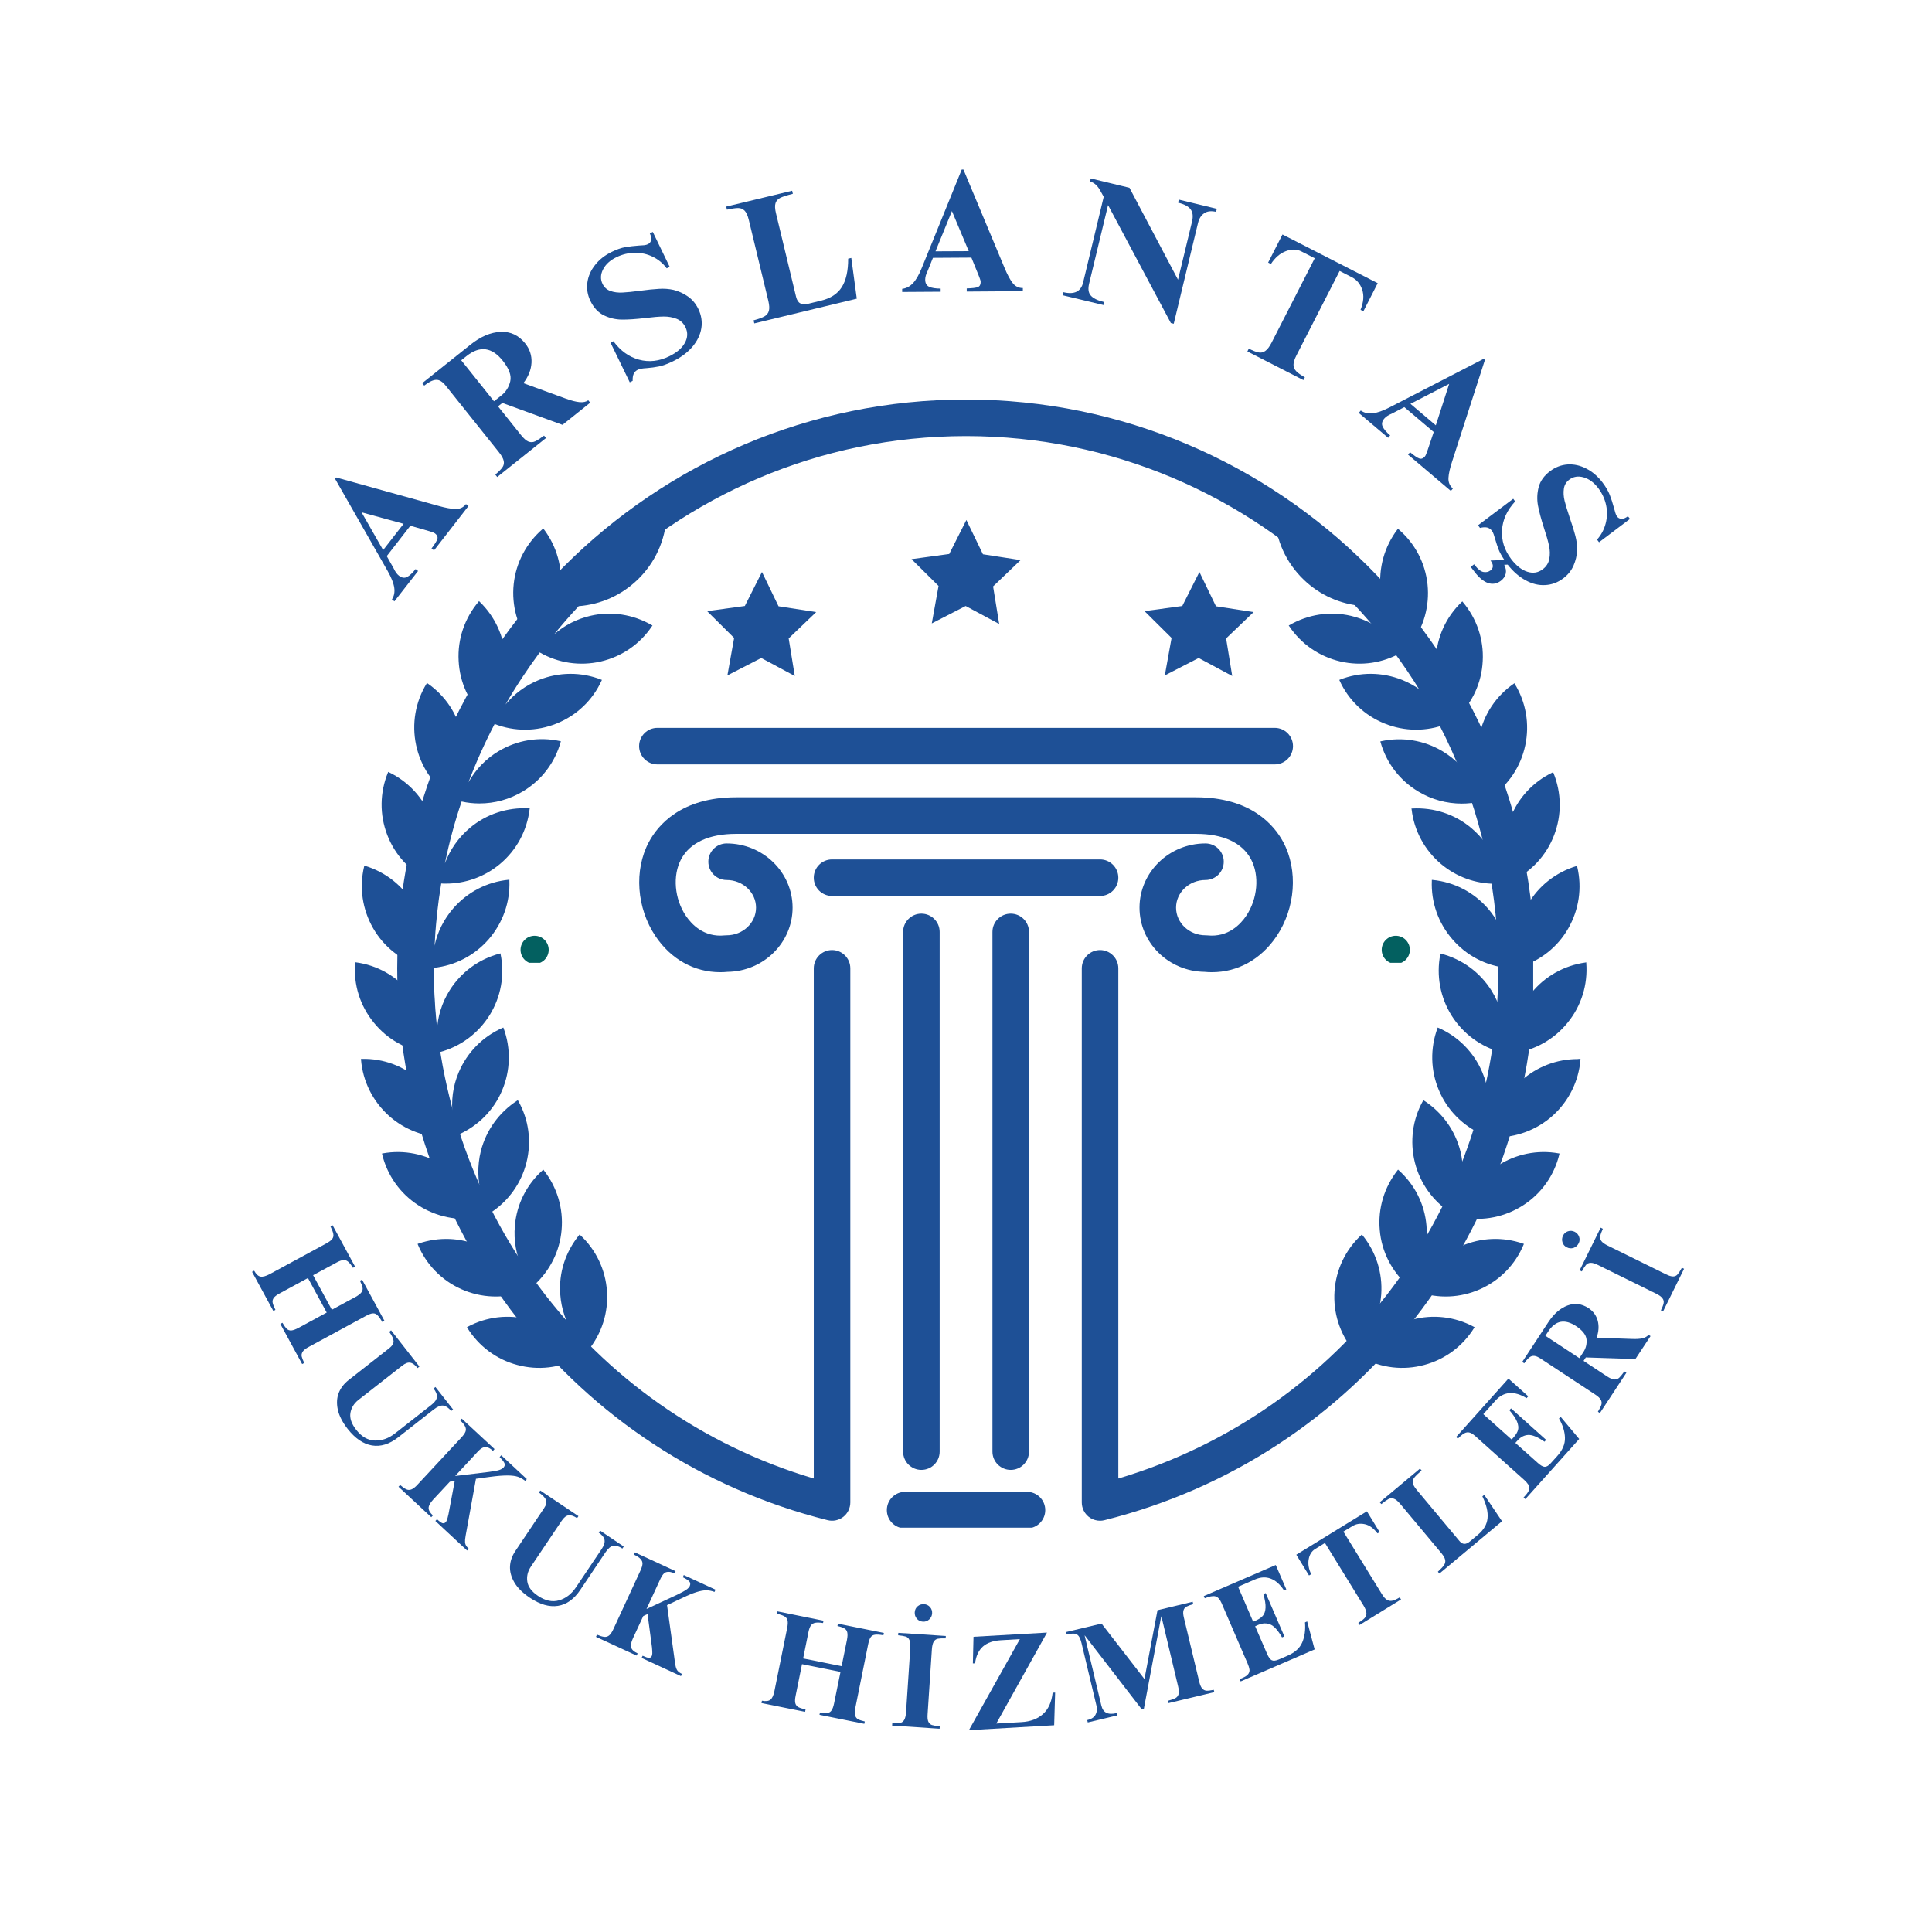 <?xml version="1.0" encoding="UTF-8"?>
<svg xmlns="http://www.w3.org/2000/svg" xmlns:xlink="http://www.w3.org/1999/xlink" width="500" zoomAndPan="magnify" viewBox="0 0 375 375" height="500" preserveAspectRatio="xMidYMid meet" version="1.0">
  <defs>
    <g></g>
    <clipPath id="1a30e83292">
      <path d="M 77.094 77.516 L 297.594 77.516 L 297.594 296.516 L 77.094 296.516 Z M 77.094 77.516 " clip-rule="nonzero"></path>
    </clipPath>
    <clipPath id="64feb5529a">
      <path d="M 268.176 181.633 L 274.176 181.633 L 274.176 186.883 L 268.176 186.883 Z M 268.176 181.633 " clip-rule="nonzero"></path>
    </clipPath>
    <clipPath id="c6451a510b">
      <path d="M 101.02 181.633 L 107.02 181.633 L 107.02 186.883 L 101.02 186.883 Z M 101.02 181.633 " clip-rule="nonzero"></path>
    </clipPath>
    <clipPath id="0cde677282">
      <path d="M 68.465 99.863 L 308 99.863 L 308 274.613 L 68.465 274.613 Z M 68.465 99.863 " clip-rule="nonzero"></path>
    </clipPath>
  </defs>
  <g fill="#1e5096" fill-opacity="1">
    <g transform="translate(76.275, 117.094)">
      <g>
        <path d="M -1.031 -6.266 L -11.234 -24.156 L -11.031 -24.422 L 8.875 -18.891 C 10.219 -18.516 11.312 -18.316 12.156 -18.297 C 13 -18.285 13.672 -18.602 14.172 -19.25 L 14.656 -18.875 L 7.969 -10.266 L 7.484 -10.641 C 8.141 -11.504 8.52 -12.125 8.625 -12.5 C 8.727 -12.883 8.578 -13.234 8.172 -13.547 C 8.035 -13.648 7.863 -13.734 7.656 -13.797 C 7.445 -13.859 7.273 -13.914 7.141 -13.969 L 3.375 -15.047 L -1.203 -9.156 L 0.141 -6.766 C 0.441 -6.117 0.781 -5.648 1.156 -5.359 C 1.707 -4.93 2.238 -4.848 2.75 -5.109 C 3.258 -5.379 3.805 -5.891 4.391 -6.641 L 4.875 -6.266 L 0.281 -0.375 L -0.203 -0.75 C 0.223 -1.395 0.375 -2.148 0.25 -3.016 C 0.125 -3.891 -0.301 -4.973 -1.031 -6.266 Z M 2.062 -15.422 L -6.094 -17.656 L -1.906 -10.328 Z M 2.062 -15.422 "></path>
      </g>
    </g>
  </g>
  <g fill="#1e5096" fill-opacity="1">
    <g transform="translate(96.008, 92.994)">
      <g>
        <path d="M 5.938 -26.328 C 6.82 -25.223 7.227 -23.977 7.156 -22.594 C 7.082 -21.219 6.555 -19.895 5.578 -18.625 L 13.844 -15.609 C 14.914 -15.223 15.797 -15 16.484 -14.938 C 17.18 -14.875 17.742 -14.992 18.172 -15.297 L 18.547 -14.828 L 13.172 -10.531 L 1.5 -14.781 L 0.656 -14.125 L 5.078 -8.594 C 5.629 -7.895 6.125 -7.457 6.562 -7.281 C 7.008 -7.113 7.441 -7.129 7.859 -7.328 C 8.285 -7.523 8.863 -7.895 9.594 -8.438 L 9.969 -7.969 L 0.5 -0.406 L 0.125 -0.875 C 0.781 -1.426 1.238 -1.891 1.5 -2.266 C 1.77 -2.641 1.859 -3.055 1.766 -3.516 C 1.672 -3.984 1.363 -4.547 0.844 -5.203 L -9.5 -18.141 C -10.133 -18.93 -10.758 -19.305 -11.375 -19.266 C -12 -19.234 -12.766 -18.859 -13.672 -18.141 L -14.047 -18.625 L -4.688 -26.094 C -2.719 -27.664 -0.773 -28.492 1.141 -28.578 C 3.066 -28.672 4.664 -27.922 5.938 -26.328 Z M 1.328 -16.25 C 2.203 -16.957 2.77 -17.867 3.031 -18.984 C 3.289 -20.109 2.805 -21.438 1.578 -22.969 C -0.535 -25.625 -2.875 -25.93 -5.438 -23.891 L -6.484 -23.062 L -0.125 -15.109 Z M 1.328 -16.25 "></path>
      </g>
    </g>
  </g>
  <g fill="#1e5096" fill-opacity="1">
    <g transform="translate(120.987, 74.284)">
      <g>
        <path d="M -2.219 -25.406 C -1.27 -25.875 -0.406 -26.176 0.375 -26.312 C 1.164 -26.445 2.066 -26.551 3.078 -26.625 C 3.41 -26.633 3.734 -26.656 4.047 -26.688 C 4.359 -26.727 4.602 -26.797 4.781 -26.891 C 5.102 -27.047 5.305 -27.301 5.391 -27.656 C 5.473 -28.02 5.391 -28.461 5.141 -28.984 L 5.719 -29.266 L 9 -22.484 L 8.422 -22.203 C 7.691 -23.18 6.785 -23.93 5.703 -24.453 C 4.617 -24.984 3.461 -25.238 2.234 -25.219 C 1.016 -25.207 -0.164 -24.926 -1.312 -24.375 C -2.562 -23.77 -3.438 -22.973 -3.938 -21.984 C -4.438 -21.004 -4.469 -20.066 -4.031 -19.172 C -3.707 -18.504 -3.195 -18.047 -2.5 -17.797 C -1.801 -17.555 -1.023 -17.457 -0.172 -17.5 C 0.672 -17.539 1.812 -17.656 3.25 -17.844 C 4.695 -18.039 5.922 -18.164 6.922 -18.219 C 7.922 -18.281 8.859 -18.211 9.734 -18.016 C 10.734 -17.766 11.66 -17.344 12.516 -16.75 C 13.367 -16.164 14.047 -15.363 14.547 -14.344 C 15.148 -13.102 15.348 -11.844 15.141 -10.562 C 14.93 -9.281 14.348 -8.078 13.391 -6.953 C 12.43 -5.836 11.16 -4.895 9.578 -4.125 C 8.578 -3.645 7.691 -3.32 6.922 -3.156 C 6.16 -3 5.359 -2.891 4.516 -2.828 C 3.703 -2.785 3.133 -2.68 2.812 -2.516 C 2.445 -2.336 2.18 -2.078 2.016 -1.734 C 1.859 -1.391 1.789 -0.93 1.812 -0.359 L 1.25 -0.078 L -2.484 -7.766 L -1.922 -8.047 C -0.555 -6.191 1.098 -5 3.047 -4.469 C 4.992 -3.945 6.945 -4.164 8.906 -5.125 C 10.363 -5.832 11.375 -6.695 11.938 -7.719 C 12.508 -8.738 12.551 -9.754 12.062 -10.766 C 11.676 -11.555 11.098 -12.102 10.328 -12.406 C 9.566 -12.707 8.727 -12.852 7.812 -12.844 C 6.906 -12.832 5.711 -12.734 4.234 -12.547 C 2.41 -12.336 0.898 -12.238 -0.297 -12.25 C -1.492 -12.258 -2.645 -12.531 -3.75 -13.062 C -4.852 -13.594 -5.727 -14.52 -6.375 -15.844 C -6.938 -17 -7.141 -18.188 -6.984 -19.406 C -6.828 -20.633 -6.332 -21.773 -5.5 -22.828 C -4.676 -23.891 -3.582 -24.75 -2.219 -25.406 Z M -2.219 -25.406 "></path>
      </g>
    </g>
  </g>
  <g fill="#1e5096" fill-opacity="1">
    <g transform="translate(145.879, 62.897)">
      <g>
        <path d="M 8.016 -25.281 C 6.898 -25 6.098 -24.742 5.609 -24.516 C 5.129 -24.285 4.812 -23.941 4.656 -23.484 C 4.5 -23.023 4.531 -22.348 4.75 -21.453 L 8.641 -5.281 C 8.797 -4.645 9.066 -4.223 9.453 -4.016 C 9.836 -3.805 10.379 -3.785 11.078 -3.953 L 13.5 -4.547 C 15.344 -4.984 16.68 -5.859 17.516 -7.172 C 18.348 -8.492 18.758 -10.332 18.75 -12.688 L 19.359 -12.828 L 20.422 -4.922 L 0.531 -0.125 L 0.391 -0.719 C 1.336 -0.969 2.039 -1.223 2.5 -1.484 C 2.957 -1.754 3.242 -2.113 3.359 -2.562 C 3.484 -3.008 3.453 -3.641 3.266 -4.453 L -0.531 -20.188 C -0.75 -21.082 -1.031 -21.695 -1.375 -22.031 C -1.727 -22.363 -2.145 -22.523 -2.625 -22.516 C -3.102 -22.516 -3.82 -22.41 -4.781 -22.203 L -4.922 -22.797 L 7.875 -25.875 Z M 8.016 -25.281 "></path>
      </g>
    </g>
  </g>
  <g fill="#1e5096" fill-opacity="1">
    <g transform="translate(174.642, 56.672)">
      <g>
        <path d="M 4.281 -4.688 L 12.031 -23.766 L 12.359 -23.766 L 20.328 -4.703 C 20.859 -3.422 21.379 -2.441 21.891 -1.766 C 22.41 -1.086 23.078 -0.754 23.891 -0.766 L 23.891 -0.156 L 13 -0.078 L 13 -0.688 C 14.082 -0.719 14.805 -0.805 15.172 -0.953 C 15.535 -1.109 15.711 -1.441 15.703 -1.953 C 15.703 -2.117 15.66 -2.301 15.578 -2.5 C 15.492 -2.707 15.43 -2.879 15.391 -3.016 L 13.906 -6.672 L 6.438 -6.625 L 5.406 -4.062 C 5.094 -3.438 4.938 -2.883 4.938 -2.406 C 4.938 -1.707 5.195 -1.238 5.719 -1 C 6.25 -0.77 6.988 -0.656 7.938 -0.656 L 7.938 -0.047 L 0.469 0 L 0.469 -0.609 C 1.238 -0.691 1.926 -1.047 2.531 -1.672 C 3.145 -2.305 3.727 -3.312 4.281 -4.688 Z M 13.391 -7.922 L 10.125 -15.703 L 6.938 -7.891 Z M 13.391 -7.922 "></path>
      </g>
    </g>
  </g>
  <g fill="#1e5096" fill-opacity="1">
    <g transform="translate(205.761, 57.184)">
      <g>
        <path d="M 22.891 -2.891 L 25.609 -14.156 C 25.859 -15.188 25.766 -15.988 25.328 -16.562 C 24.898 -17.133 24.094 -17.562 22.906 -17.844 L 23.047 -18.438 L 30.422 -16.656 L 30.281 -16.062 C 29.32 -16.289 28.547 -16.195 27.953 -15.781 C 27.367 -15.375 26.973 -14.738 26.766 -13.875 L 22.062 5.656 L 21.5 5.516 L 9.312 -17.375 L 5.641 -2.156 C 5.391 -1.125 5.492 -0.348 5.953 0.172 C 6.41 0.703 7.211 1.109 8.359 1.391 L 8.594 1.438 L 8.453 2.031 L 0.5 0.125 L 0.641 -0.469 C 2.766 0.039 4.039 -0.582 4.469 -2.344 L 8.469 -18.984 C 8.375 -19.141 8.176 -19.492 7.875 -20.047 C 7.582 -20.598 7.273 -21.02 6.953 -21.312 C 6.629 -21.613 6.25 -21.828 5.812 -21.953 L 5.953 -22.547 L 13.469 -20.734 Z M 22.891 -2.891 "></path>
      </g>
    </g>
  </g>
  <g fill="#1e5096" fill-opacity="1">
    <g transform="translate(237.491, 65.856)">
      <g>
        <path d="M 27.141 -5.438 L 26.594 -5.719 C 27.188 -7.219 27.289 -8.523 26.906 -9.641 C 26.531 -10.754 25.852 -11.562 24.875 -12.062 L 22.531 -13.266 L 14.156 3.109 C 13.77 3.859 13.578 4.473 13.578 4.953 C 13.586 5.441 13.77 5.863 14.125 6.219 C 14.477 6.582 15.031 6.969 15.781 7.375 L 15.5 7.922 L 4.625 2.359 L 4.906 1.812 C 5.676 2.207 6.297 2.453 6.766 2.547 C 7.234 2.648 7.672 2.562 8.078 2.281 C 8.484 2.008 8.891 1.484 9.297 0.703 L 17.703 -15.734 L 15.094 -17.062 C 14.188 -17.52 13.176 -17.531 12.062 -17.094 C 10.945 -16.664 9.988 -15.836 9.188 -14.609 L 8.656 -14.891 L 11.438 -20.344 L 29.922 -10.891 Z M 27.141 -5.438 "></path>
      </g>
    </g>
  </g>
  <g fill="#1e5096" fill-opacity="1">
    <g transform="translate(263.378, 79.854)">
      <g>
        <path d="M 6.312 -0.766 L 24.594 -10.203 L 24.844 -10 L 18.5 9.656 C 18.062 10.977 17.816 12.062 17.766 12.906 C 17.723 13.75 18.008 14.438 18.625 14.969 L 18.234 15.438 L 9.922 8.391 L 10.312 7.922 C 11.145 8.617 11.75 9.023 12.125 9.141 C 12.508 9.266 12.867 9.129 13.203 8.734 C 13.305 8.609 13.391 8.441 13.453 8.234 C 13.523 8.023 13.594 7.852 13.656 7.719 L 14.906 4 L 9.203 -0.828 L 6.766 0.438 C 6.109 0.707 5.625 1.023 5.312 1.391 C 4.863 1.922 4.758 2.441 5 2.953 C 5.238 3.473 5.723 4.039 6.453 4.656 L 6.062 5.125 L 0.359 0.297 L 0.75 -0.172 C 1.383 0.273 2.141 0.457 3.016 0.375 C 3.891 0.289 4.988 -0.086 6.312 -0.766 Z M 15.312 2.703 L 17.906 -5.344 L 10.391 -1.469 Z M 15.312 2.703 "></path>
      </g>
    </g>
  </g>
  <g fill="#1e5096" fill-opacity="1">
    <g transform="translate(286.56, 100.749)">
      <g>
        <path d="M 3.641 3.859 C 3.555 3.535 3.461 3.234 3.359 2.953 C 3.266 2.68 3.148 2.453 3.016 2.266 C 2.766 1.941 2.457 1.734 2.094 1.641 C 1.727 1.555 1.266 1.582 0.703 1.719 L 0.328 1.203 L 7.156 -3.938 L 7.531 -3.422 C 5.969 -1.742 5.117 0.098 4.984 2.109 C 4.848 4.129 5.438 6.008 6.75 7.75 C 7.727 9.039 8.77 9.863 9.875 10.219 C 10.977 10.582 11.977 10.426 12.875 9.75 C 13.582 9.219 14.008 8.547 14.156 7.734 C 14.312 6.93 14.297 6.082 14.109 5.188 C 13.922 4.301 13.594 3.148 13.125 1.734 C 12.562 -0.016 12.172 -1.477 11.953 -2.656 C 11.742 -3.844 11.789 -5.023 12.094 -6.203 C 12.406 -7.391 13.145 -8.422 14.312 -9.297 C 15.344 -10.078 16.473 -10.508 17.703 -10.594 C 18.93 -10.676 20.141 -10.41 21.328 -9.797 C 22.523 -9.191 23.582 -8.285 24.5 -7.078 C 25.133 -6.234 25.598 -5.438 25.891 -4.688 C 26.18 -3.945 26.457 -3.094 26.719 -2.125 C 26.801 -1.801 26.891 -1.488 26.984 -1.188 C 27.078 -0.883 27.18 -0.656 27.297 -0.5 C 27.523 -0.207 27.82 -0.055 28.188 -0.047 C 28.551 -0.035 28.961 -0.203 29.422 -0.547 L 29.812 -0.031 L 23.812 4.5 L 23.422 3.984 C 24.234 3.078 24.789 2.035 25.094 0.859 C 25.406 -0.305 25.438 -1.484 25.188 -2.672 C 24.938 -3.867 24.43 -4.973 23.672 -5.984 C 22.836 -7.086 21.883 -7.789 20.812 -8.094 C 19.75 -8.395 18.82 -8.242 18.031 -7.641 C 17.438 -7.203 17.086 -6.613 16.984 -5.875 C 16.879 -5.145 16.926 -4.367 17.125 -3.547 C 17.332 -2.723 17.664 -1.625 18.125 -0.25 C 18.602 1.125 18.969 2.297 19.219 3.266 C 19.469 4.242 19.582 5.176 19.562 6.062 C 19.508 7.094 19.273 8.082 18.859 9.031 C 18.441 9.988 17.781 10.812 16.875 11.5 C 15.801 12.312 14.625 12.75 13.344 12.812 C 12.07 12.883 10.805 12.57 9.547 11.875 C 8.285 11.188 7.129 10.176 6.078 8.844 L 5.406 8.875 C 5.719 9.469 5.816 10.035 5.703 10.578 C 5.586 11.117 5.27 11.586 4.75 11.984 C 3.969 12.566 3.133 12.707 2.25 12.406 C 1.375 12.102 0.488 11.359 -0.406 10.172 L -1.094 9.281 L -0.438 8.781 L -0.312 8.938 C 0.281 9.719 0.832 10.16 1.344 10.266 C 1.863 10.367 2.32 10.273 2.719 9.984 C 3.352 9.504 3.363 8.859 2.75 8.047 L 5.438 7.938 C 4.926 7.176 4.555 6.508 4.328 5.938 C 4.109 5.363 3.879 4.672 3.641 3.859 Z M 3.641 3.859 "></path>
      </g>
    </g>
  </g>
  <g fill="#1e5096" fill-opacity="1">
    <g transform="translate(48.571, 246.191)">
      <g>
        <path d="M 19.938 -0.109 C 19.602 -0.66 19.289 -1.055 19 -1.297 C 18.707 -1.547 18.391 -1.648 18.047 -1.609 C 17.711 -1.578 17.297 -1.426 16.797 -1.156 L 12.203 1.328 L 15.844 8.031 L 20.406 5.562 C 20.977 5.25 21.367 4.945 21.578 4.656 C 21.797 4.363 21.867 4.051 21.797 3.719 C 21.734 3.395 21.566 2.957 21.297 2.406 L 21.703 2.172 L 26.047 10.172 L 25.641 10.406 C 25.273 9.781 24.957 9.336 24.688 9.078 C 24.414 8.816 24.109 8.703 23.766 8.734 C 23.43 8.766 22.988 8.93 22.438 9.234 L 11.406 15.219 C 10.812 15.531 10.41 15.836 10.203 16.141 C 9.992 16.453 9.922 16.766 9.984 17.078 C 10.055 17.398 10.223 17.828 10.484 18.359 L 10.078 18.578 L 5.844 10.781 L 6.25 10.562 C 6.582 11.125 6.867 11.52 7.109 11.75 C 7.359 11.977 7.656 12.078 8 12.047 C 8.344 12.016 8.789 11.852 9.344 11.562 L 14.844 8.578 L 11.203 1.875 L 5.734 4.844 C 5.148 5.156 4.754 5.457 4.547 5.75 C 4.348 6.051 4.285 6.367 4.359 6.703 C 4.43 7.035 4.609 7.484 4.891 8.047 L 4.484 8.266 L 0.359 0.672 L 0.766 0.453 C 1.141 1.129 1.547 1.508 1.984 1.594 C 2.422 1.676 3.016 1.52 3.766 1.125 L 14.766 -4.844 C 15.336 -5.156 15.723 -5.445 15.922 -5.719 C 16.129 -6 16.195 -6.32 16.125 -6.688 C 16.062 -7.051 15.879 -7.535 15.578 -8.141 L 15.984 -8.375 L 20.344 -0.344 Z M 19.938 -0.109 "></path>
      </g>
    </g>
  </g>
  <g fill="#1e5096" fill-opacity="1">
    <g transform="translate(61.472, 269.046)">
      <g>
        <path d="M 19.578 -3.5 C 19.098 -4.113 18.629 -4.461 18.172 -4.547 C 17.723 -4.641 17.188 -4.438 16.562 -3.938 L 8.109 2.672 C 7.242 3.348 6.723 4.191 6.547 5.203 C 6.379 6.223 6.754 7.316 7.672 8.484 C 8.723 9.828 9.926 10.52 11.281 10.562 C 12.645 10.613 13.945 10.156 15.188 9.188 L 22.266 3.641 C 22.91 3.141 23.266 2.645 23.328 2.156 C 23.391 1.664 23.176 1.102 22.688 0.469 L 23.047 0.172 L 26.469 4.531 L 26.109 4.828 C 25.586 4.203 25.078 3.852 24.578 3.781 C 24.078 3.707 23.457 3.957 22.719 4.531 L 15.844 9.922 C 14.125 11.266 12.422 11.797 10.734 11.516 C 9.047 11.234 7.473 10.164 6.016 8.312 C 4.992 7 4.352 5.742 4.094 4.547 C 3.844 3.348 3.906 2.27 4.281 1.312 C 4.664 0.352 5.301 -0.473 6.188 -1.172 L 14.047 -7.328 C 14.66 -7.805 14.953 -8.281 14.922 -8.75 C 14.891 -9.219 14.609 -9.812 14.078 -10.531 L 14.438 -10.828 L 19.938 -3.797 Z M 19.578 -3.5 "></path>
      </g>
    </g>
  </g>
  <g fill="#1e5096" fill-opacity="1">
    <g transform="translate(77.101, 288.343)">
      <g>
        <path d="M 18.578 -6.734 C 18.055 -7.223 17.57 -7.469 17.125 -7.469 C 16.676 -7.469 16.188 -7.18 15.656 -6.609 L 11.25 -1.859 L 17.766 -2.641 C 17.805 -2.641 18.223 -2.703 19.016 -2.828 C 19.805 -2.961 20.336 -3.176 20.609 -3.469 C 20.891 -3.781 20.953 -4.082 20.797 -4.375 C 20.648 -4.676 20.344 -5.062 19.875 -5.531 L 20.188 -5.875 L 25.156 -1.25 L 24.844 -0.906 C 24.375 -1.27 23.895 -1.535 23.406 -1.703 C 22.914 -1.867 22.25 -1.953 21.406 -1.953 C 20.562 -1.961 19.438 -1.875 18.031 -1.688 L 15.281 -1.312 L 13.5 8.516 C 13.32 9.453 13.211 10.102 13.172 10.469 C 13.141 10.844 13.164 11.16 13.25 11.422 C 13.344 11.68 13.551 11.961 13.875 12.266 L 13.562 12.609 L 7.406 6.875 L 7.719 6.531 C 8.188 6.969 8.535 7.223 8.766 7.297 C 9.004 7.367 9.219 7.305 9.406 7.109 C 9.5 7.016 9.582 6.867 9.656 6.672 C 9.727 6.484 9.828 6.109 9.953 5.547 L 11.156 -0.844 L 10.219 -0.75 L 6.984 2.719 C 6.398 3.352 6.102 3.895 6.094 4.344 C 6.082 4.789 6.359 5.273 6.922 5.797 L 6.609 6.141 L 0.25 0.234 L 0.562 -0.109 C 1.031 0.297 1.422 0.57 1.734 0.719 C 2.047 0.875 2.375 0.891 2.719 0.766 C 3.07 0.641 3.469 0.336 3.906 -0.141 L 12.453 -9.328 C 12.836 -9.742 13.098 -10.109 13.234 -10.422 C 13.367 -10.742 13.359 -11.078 13.203 -11.422 C 13.047 -11.773 12.719 -12.18 12.219 -12.641 L 12.531 -12.984 L 18.891 -7.078 Z M 18.578 -6.734 "></path>
      </g>
    </g>
  </g>
  <g fill="#1e5096" fill-opacity="1">
    <g transform="translate(94.508, 304.089)">
      <g>
        <path d="M 17.5 -9.422 C 16.863 -9.848 16.316 -10.031 15.859 -9.969 C 15.398 -9.914 14.945 -9.555 14.5 -8.891 L 8.531 0 C 7.914 0.926 7.688 1.895 7.844 2.906 C 8 3.926 8.691 4.848 9.922 5.672 C 11.348 6.629 12.711 6.914 14.016 6.531 C 15.316 6.156 16.406 5.316 17.281 4.016 L 22.297 -3.453 C 22.742 -4.129 22.922 -4.711 22.828 -5.203 C 22.734 -5.691 22.359 -6.16 21.703 -6.609 L 21.969 -7 L 26.562 -3.906 L 26.297 -3.516 C 25.617 -3.961 25.031 -4.145 24.531 -4.062 C 24.039 -3.977 23.531 -3.547 23 -2.766 L 18.141 4.484 C 16.922 6.305 15.469 7.348 13.781 7.609 C 12.094 7.867 10.27 7.336 8.312 6.016 C 6.926 5.086 5.926 4.094 5.312 3.031 C 4.707 1.977 4.43 0.938 4.484 -0.094 C 4.547 -1.125 4.891 -2.102 5.516 -3.031 L 11.078 -11.328 C 11.516 -11.973 11.645 -12.516 11.469 -12.953 C 11.289 -13.391 10.832 -13.867 10.094 -14.391 L 10.359 -14.781 L 17.766 -9.812 Z M 17.5 -9.422 "></path>
      </g>
    </g>
  </g>
  <g fill="#1e5096" fill-opacity="1">
    <g transform="translate(115.362, 317.569)">
      <g>
        <path d="M 15.578 -12.172 C 14.922 -12.473 14.379 -12.555 13.953 -12.422 C 13.535 -12.285 13.164 -11.863 12.844 -11.156 L 10.125 -5.266 L 16.062 -8.031 C 16.113 -8.051 16.488 -8.242 17.188 -8.609 C 17.895 -8.973 18.336 -9.336 18.516 -9.703 C 18.68 -10.086 18.645 -10.398 18.406 -10.641 C 18.176 -10.879 17.766 -11.141 17.172 -11.422 L 17.359 -11.859 L 23.516 -9.016 L 23.328 -8.578 C 22.773 -8.785 22.238 -8.891 21.719 -8.891 C 21.195 -8.898 20.535 -8.773 19.734 -8.516 C 18.941 -8.266 17.898 -7.82 16.609 -7.188 L 14.109 -6.016 L 15.484 3.906 C 15.598 4.844 15.695 5.492 15.781 5.859 C 15.863 6.223 15.988 6.516 16.156 6.734 C 16.332 6.953 16.617 7.156 17.016 7.344 L 16.812 7.766 L 9.172 4.234 L 9.375 3.812 C 9.957 4.082 10.367 4.219 10.609 4.219 C 10.859 4.219 11.039 4.094 11.156 3.844 C 11.207 3.719 11.238 3.551 11.25 3.344 C 11.258 3.133 11.238 2.75 11.188 2.188 L 10.328 -4.281 L 9.5 -3.906 L 7.5 0.406 C 7.133 1.195 7.02 1.805 7.156 2.234 C 7.289 2.66 7.707 3.035 8.406 3.359 L 8.203 3.781 L 0.312 0.141 L 0.516 -0.281 C 1.078 -0.039 1.531 0.098 1.875 0.141 C 2.227 0.191 2.551 0.109 2.844 -0.109 C 3.133 -0.336 3.414 -0.75 3.688 -1.344 L 8.953 -12.734 C 9.191 -13.254 9.32 -13.68 9.344 -14.016 C 9.363 -14.359 9.242 -14.672 8.984 -14.953 C 8.734 -15.242 8.301 -15.531 7.688 -15.812 L 7.875 -16.25 L 15.766 -12.609 Z M 15.578 -12.172 "></path>
      </g>
    </g>
  </g>
  <g fill="#1e5096" fill-opacity="1">
    <g transform="translate(136.681, 326.763)">
      <g></g>
    </g>
  </g>
  <g fill="#1e5096" fill-opacity="1">
    <g transform="translate(147.047, 330.405)">
      <g>
        <path d="M 12.703 -15.375 C 12.066 -15.477 11.562 -15.492 11.188 -15.422 C 10.812 -15.348 10.523 -15.164 10.328 -14.875 C 10.141 -14.594 9.988 -14.176 9.875 -13.625 L 8.844 -8.5 L 16.312 -7 L 17.344 -12.094 C 17.469 -12.727 17.488 -13.219 17.406 -13.562 C 17.332 -13.906 17.145 -14.16 16.844 -14.328 C 16.551 -14.504 16.102 -14.66 15.5 -14.797 L 15.594 -15.25 L 24.516 -13.453 L 24.422 -13 C 23.711 -13.125 23.172 -13.16 22.797 -13.109 C 22.43 -13.066 22.148 -12.906 21.953 -12.625 C 21.754 -12.344 21.594 -11.895 21.469 -11.281 L 18.984 1.031 C 18.848 1.676 18.828 2.176 18.922 2.531 C 19.023 2.883 19.219 3.141 19.5 3.297 C 19.789 3.453 20.227 3.598 20.812 3.734 L 20.719 4.188 L 12.016 2.438 L 12.109 1.984 C 12.742 2.086 13.227 2.117 13.562 2.078 C 13.906 2.035 14.172 1.867 14.359 1.578 C 14.555 1.297 14.719 0.848 14.844 0.234 L 16.094 -5.891 L 8.625 -7.391 L 7.391 -1.297 C 7.254 -0.641 7.234 -0.141 7.328 0.203 C 7.43 0.547 7.629 0.797 7.922 0.953 C 8.223 1.109 8.688 1.258 9.312 1.406 L 9.219 1.859 L 0.75 0.156 L 0.844 -0.297 C 1.602 -0.148 2.156 -0.219 2.5 -0.5 C 2.844 -0.781 3.098 -1.332 3.266 -2.156 L 5.75 -14.438 C 5.875 -15.07 5.895 -15.555 5.812 -15.891 C 5.738 -16.223 5.539 -16.484 5.219 -16.672 C 4.895 -16.859 4.406 -17.031 3.75 -17.188 L 3.844 -17.641 L 12.797 -15.828 Z M 12.703 -15.375 "></path>
      </g>
    </g>
  </g>
  <g fill="#1e5096" fill-opacity="1">
    <g transform="translate(172.706, 334.904)">
      <g>
        <path d="M 10.844 -16.891 C 10.176 -16.91 9.676 -16.891 9.344 -16.828 C 9.008 -16.766 8.742 -16.582 8.547 -16.281 C 8.348 -15.977 8.223 -15.473 8.172 -14.766 L 7.344 -2.25 C 7.289 -1.562 7.336 -1.055 7.484 -0.734 C 7.629 -0.41 7.863 -0.191 8.188 -0.078 C 8.52 0.023 9.023 0.109 9.703 0.172 L 9.672 0.641 L 0.453 0.031 L 0.484 -0.438 C 1.141 -0.395 1.633 -0.406 1.969 -0.469 C 2.312 -0.539 2.582 -0.727 2.781 -1.031 C 2.977 -1.344 3.102 -1.844 3.156 -2.531 L 3.984 -15.047 C 4.023 -15.734 3.969 -16.242 3.812 -16.578 C 3.664 -16.922 3.426 -17.145 3.094 -17.25 C 2.758 -17.352 2.27 -17.438 1.625 -17.5 L 1.656 -17.969 L 10.875 -17.359 Z M 6.656 -23.531 C 7.125 -23.5 7.508 -23.312 7.812 -22.969 C 8.113 -22.625 8.25 -22.211 8.219 -21.734 C 8.188 -21.266 7.992 -20.875 7.641 -20.562 C 7.297 -20.25 6.891 -20.109 6.422 -20.141 C 5.941 -20.172 5.551 -20.363 5.25 -20.719 C 4.945 -21.082 4.812 -21.5 4.844 -21.969 C 4.875 -22.445 5.062 -22.832 5.406 -23.125 C 5.758 -23.426 6.176 -23.562 6.656 -23.531 Z M 6.656 -23.531 "></path>
      </g>
    </g>
  </g>
  <g fill="#1e5096" fill-opacity="1">
    <g transform="translate(187.208, 335.869)">
      <g>
        <path d="M 6.172 -1.328 L 11.062 -1.609 C 12.789 -1.703 14.18 -2.223 15.234 -3.172 C 16.285 -4.117 16.91 -5.5 17.109 -7.312 L 17.594 -7.344 L 17.406 -1 L 0.859 -0.047 L 10.75 -17.719 L 7.078 -17.5 C 5.578 -17.414 4.41 -17.008 3.578 -16.281 C 2.754 -15.551 2.242 -14.461 2.047 -13.016 L 1.625 -13 L 1.75 -18.172 L 16.016 -18.984 Z M 6.172 -1.328 "></path>
      </g>
    </g>
  </g>
  <g fill="#1e5096" fill-opacity="1">
    <g transform="translate(210.763, 334.418)">
      <g>
        <path d="M 11.375 -8.516 L 13.906 -21.875 L 20.734 -23.516 L 20.844 -23.062 C 20.281 -22.895 19.848 -22.734 19.547 -22.578 C 19.242 -22.422 19.047 -22.176 18.953 -21.844 C 18.859 -21.508 18.879 -21.055 19.016 -20.484 L 21.984 -8.094 C 22.141 -7.426 22.336 -6.957 22.578 -6.688 C 22.816 -6.414 23.102 -6.27 23.438 -6.25 C 23.77 -6.238 24.234 -6.297 24.828 -6.422 L 24.938 -5.969 L 16.047 -3.844 L 15.938 -4.297 C 16.594 -4.473 17.078 -4.645 17.391 -4.812 C 17.703 -4.988 17.906 -5.25 18 -5.594 C 18.094 -5.945 18.062 -6.445 17.906 -7.094 L 14.672 -20.656 L 14.625 -20.641 L 11.25 -2.688 L 10.875 -2.609 L -0.203 -16.969 L -0.234 -16.953 L 3 -3.406 C 3.164 -2.688 3.492 -2.207 3.984 -1.969 C 4.473 -1.727 5.133 -1.707 5.969 -1.906 L 6.078 -1.453 L 0.375 -0.094 L 0.266 -0.547 C 1.035 -0.723 1.566 -1.062 1.859 -1.562 C 2.148 -2.07 2.223 -2.641 2.078 -3.266 L -0.844 -15.5 C -1 -16.125 -1.18 -16.578 -1.391 -16.859 C -1.609 -17.141 -1.891 -17.297 -2.234 -17.328 C -2.586 -17.359 -3.082 -17.312 -3.719 -17.188 L -3.828 -17.641 L 3.047 -19.281 Z M 11.375 -8.516 "></path>
      </g>
    </g>
  </g>
  <g fill="#1e5096" fill-opacity="1">
    <g transform="translate(240.376, 326.548)">
      <g>
        <path d="M 9.297 -18.047 L 8.844 -17.859 C 8.082 -19.023 7.223 -19.785 6.266 -20.141 C 5.316 -20.504 4.289 -20.445 3.188 -19.969 L -0.062 -18.562 L 2.859 -11.781 L 3.375 -12 C 3.977 -12.258 4.438 -12.57 4.75 -12.938 C 5.062 -13.312 5.234 -13.832 5.266 -14.5 C 5.297 -15.176 5.156 -16.055 4.844 -17.141 L 5.297 -17.328 L 8.922 -8.922 L 8.469 -8.734 C 7.664 -10.117 6.898 -10.957 6.172 -11.25 C 5.441 -11.539 4.664 -11.508 3.844 -11.156 L 3.25 -10.891 L 5.547 -5.578 C 5.848 -4.879 6.156 -4.453 6.469 -4.297 C 6.781 -4.141 7.234 -4.188 7.828 -4.438 L 9.562 -5.188 C 10.977 -5.801 11.922 -6.66 12.391 -7.766 C 12.867 -8.879 13.047 -10.172 12.922 -11.641 L 13.344 -11.828 L 14.797 -6.391 L 0.438 -0.188 L 0.25 -0.625 L 0.797 -0.859 C 1.367 -1.109 1.75 -1.375 1.938 -1.656 C 2.125 -1.945 2.191 -2.238 2.141 -2.531 C 2.098 -2.832 1.977 -3.211 1.781 -3.672 L -3.266 -15.375 C -3.609 -16.156 -4.016 -16.598 -4.484 -16.703 C -4.953 -16.816 -5.633 -16.691 -6.531 -16.328 L -6.719 -16.75 L 7.25 -22.781 Z M 9.297 -18.047 "></path>
      </g>
    </g>
  </g>
  <g fill="#1e5096" fill-opacity="1">
    <g transform="translate(260.471, 317.517)">
      <g>
        <path d="M 7.312 -20.141 L 6.906 -19.891 C 6.145 -20.891 5.32 -21.484 4.438 -21.672 C 3.551 -21.867 2.75 -21.742 2.031 -21.297 L 0.281 -20.234 L 7.75 -8.109 C 8.094 -7.547 8.426 -7.172 8.75 -6.984 C 9.07 -6.797 9.422 -6.742 9.797 -6.828 C 10.172 -6.91 10.645 -7.125 11.219 -7.469 L 11.469 -7.062 L 3.422 -2.109 L 3.172 -2.516 C 3.734 -2.859 4.141 -3.164 4.391 -3.438 C 4.648 -3.707 4.77 -4.031 4.75 -4.406 C 4.738 -4.789 4.555 -5.273 4.203 -5.859 L -3.297 -18.031 L -5.219 -16.844 C -5.883 -16.426 -6.297 -15.766 -6.453 -14.859 C -6.617 -13.953 -6.457 -12.988 -5.969 -11.969 L -6.391 -11.719 L -8.859 -15.75 L 4.844 -24.172 Z M 7.312 -20.141 "></path>
      </g>
    </g>
  </g>
  <g fill="#1e5096" fill-opacity="1">
    <g transform="translate(279.058, 305.693)">
      <g>
        <path d="M -3.125 -20.281 C -3.801 -19.695 -4.266 -19.242 -4.516 -18.922 C -4.773 -18.609 -4.879 -18.266 -4.828 -17.891 C -4.785 -17.516 -4.535 -17.055 -4.078 -16.516 L 4.172 -6.641 C 4.492 -6.242 4.828 -6.039 5.172 -6.031 C 5.516 -6.02 5.898 -6.195 6.328 -6.562 L 7.797 -7.797 C 8.93 -8.734 9.555 -9.801 9.672 -11 C 9.797 -12.207 9.461 -13.625 8.672 -15.25 L 9.031 -15.547 L 12.484 -10.422 L 0.328 -0.266 L 0.031 -0.625 C 0.602 -1.145 1 -1.566 1.219 -1.891 C 1.438 -2.223 1.516 -2.562 1.453 -2.906 C 1.391 -3.258 1.148 -3.691 0.734 -4.203 L -7.297 -13.812 C -7.754 -14.352 -8.16 -14.68 -8.516 -14.797 C -8.879 -14.922 -9.223 -14.898 -9.547 -14.734 C -9.867 -14.566 -10.332 -14.238 -10.938 -13.75 L -11.25 -14.109 L -3.438 -20.641 Z M -3.125 -20.281 "></path>
      </g>
    </g>
  </g>
  <g fill="#1e5096" fill-opacity="1">
    <g transform="translate(295.754, 291.319)">
      <g>
        <path d="M 0.875 -20.297 L 0.547 -19.938 C -0.629 -20.664 -1.727 -20.992 -2.75 -20.922 C -3.77 -20.848 -4.68 -20.363 -5.484 -19.469 L -7.844 -16.828 L -2.344 -11.906 L -1.969 -12.328 C -1.531 -12.816 -1.242 -13.289 -1.109 -13.75 C -0.984 -14.207 -1.047 -14.75 -1.297 -15.375 C -1.555 -16 -2.051 -16.738 -2.781 -17.594 L -2.469 -17.953 L 4.344 -11.844 L 4.031 -11.484 C 2.719 -12.398 1.664 -12.836 0.875 -12.797 C 0.094 -12.754 -0.594 -12.398 -1.188 -11.734 L -1.625 -11.25 L 2.703 -7.391 C 3.266 -6.879 3.723 -6.617 4.078 -6.609 C 4.43 -6.598 4.82 -6.832 5.25 -7.312 L 6.516 -8.719 C 7.547 -9.863 8.039 -11.039 8 -12.25 C 7.969 -13.457 7.582 -14.703 6.844 -15.984 L 7.156 -16.328 L 10.766 -12.016 L 0.312 -0.344 L -0.031 -0.656 L 0.375 -1.109 C 0.781 -1.566 1.008 -1.961 1.062 -2.297 C 1.113 -2.641 1.051 -2.938 0.875 -3.188 C 0.707 -3.445 0.441 -3.742 0.078 -4.078 L -9.422 -12.594 C -10.055 -13.156 -10.609 -13.383 -11.078 -13.281 C -11.547 -13.188 -12.113 -12.785 -12.781 -12.078 L -13.125 -12.391 L -2.969 -23.734 Z M 0.875 -20.297 "></path>
      </g>
    </g>
  </g>
  <g fill="#1e5096" fill-opacity="1">
    <g transform="translate(310.257, 274.698)">
      <g>
        <path d="M -1.938 -20.797 C -1.02 -20.191 -0.422 -19.375 -0.141 -18.344 C 0.129 -17.32 0.055 -16.223 -0.359 -15.047 L 6.438 -14.812 C 7.32 -14.77 8.023 -14.812 8.547 -14.938 C 9.078 -15.07 9.469 -15.297 9.719 -15.609 L 10.109 -15.359 L 7.172 -10.906 L -2.453 -11.219 L -2.891 -10.547 L 1.688 -7.531 C 2.258 -7.156 2.727 -6.957 3.094 -6.938 C 3.457 -6.926 3.77 -7.039 4.031 -7.281 C 4.289 -7.531 4.625 -7.938 5.031 -8.5 L 5.422 -8.25 L 0.281 -0.422 L -0.109 -0.672 C 0.234 -1.242 0.457 -1.695 0.562 -2.031 C 0.664 -2.363 0.629 -2.688 0.453 -3 C 0.273 -3.32 -0.082 -3.66 -0.625 -4.016 L -11.328 -11.062 C -11.992 -11.488 -12.551 -11.617 -13 -11.453 C -13.445 -11.285 -13.914 -10.828 -14.406 -10.078 L -14.797 -10.344 L -9.719 -18.078 C -8.645 -19.703 -7.41 -20.773 -6.016 -21.297 C -4.617 -21.828 -3.258 -21.66 -1.938 -20.797 Z M -2.922 -12.266 C -2.441 -12.992 -2.238 -13.801 -2.312 -14.688 C -2.395 -15.582 -3.07 -16.453 -4.344 -17.297 C -6.539 -18.742 -8.336 -18.406 -9.734 -16.281 L -10.297 -15.422 L -3.703 -11.078 Z M -2.922 -12.266 "></path>
      </g>
    </g>
  </g>
  <g fill="#1e5096" fill-opacity="1">
    <g transform="translate(322.592, 254.96)">
      <g>
        <path d="M -11.484 -16.453 C -11.754 -15.848 -11.922 -15.379 -11.984 -15.047 C -12.055 -14.711 -11.988 -14.395 -11.781 -14.094 C -11.582 -13.801 -11.164 -13.5 -10.531 -13.188 L 0.719 -7.641 C 1.332 -7.336 1.816 -7.191 2.172 -7.203 C 2.523 -7.211 2.812 -7.348 3.031 -7.609 C 3.258 -7.867 3.535 -8.297 3.859 -8.891 L 4.281 -8.688 L 0.203 -0.406 L -0.219 -0.609 C 0.07 -1.203 0.25 -1.664 0.312 -2 C 0.383 -2.344 0.312 -2.66 0.094 -2.953 C -0.113 -3.254 -0.523 -3.555 -1.141 -3.859 L -12.391 -9.406 C -13.004 -9.719 -13.492 -9.863 -13.859 -9.844 C -14.234 -9.832 -14.535 -9.691 -14.766 -9.422 C -14.992 -9.16 -15.258 -8.742 -15.562 -8.172 L -15.984 -8.391 L -11.906 -16.672 Z M -19.203 -15.141 C -18.992 -15.555 -18.676 -15.832 -18.25 -15.969 C -17.82 -16.113 -17.391 -16.082 -16.953 -15.875 C -16.535 -15.664 -16.25 -15.344 -16.094 -14.906 C -15.938 -14.477 -15.961 -14.055 -16.172 -13.641 C -16.391 -13.203 -16.719 -12.906 -17.156 -12.75 C -17.602 -12.602 -18.035 -12.633 -18.453 -12.844 C -18.891 -13.051 -19.176 -13.375 -19.312 -13.812 C -19.457 -14.258 -19.422 -14.703 -19.203 -15.141 Z M -19.203 -15.141 "></path>
      </g>
    </g>
  </g>
  <g clip-path="url(#1a30e83292)">
    <path fill="#1e5096" d="M 187.508 77.547 C 126.629 77.547 77.102 127.078 77.102 187.957 C 77.102 238.723 111.453 282.77 160.641 295.066 C 161.699 295.332 162.82 295.094 163.684 294.422 C 164.543 293.75 165.047 292.715 165.047 291.625 L 165.047 187.957 C 165.047 185.996 163.457 184.406 161.5 184.406 C 159.539 184.406 157.953 185.996 157.953 187.957 L 157.953 286.98 C 114.297 274.012 84.199 233.93 84.199 187.957 C 84.199 130.988 130.543 84.645 187.508 84.645 C 244.477 84.645 290.82 130.988 290.82 187.957 C 290.82 233.93 260.723 274.012 217.066 286.98 L 217.066 187.957 C 217.066 185.996 215.477 184.406 213.52 184.406 C 211.559 184.406 209.973 185.996 209.973 187.957 L 209.973 291.625 C 209.973 292.176 210.102 292.723 210.348 293.215 C 210.957 294.438 212.199 295.176 213.52 295.176 C 213.805 295.176 214.094 295.141 214.379 295.066 C 263.562 282.77 297.918 238.723 297.918 187.957 C 297.918 127.078 248.387 77.547 187.508 77.547 Z M 142.883 161.852 L 232.137 161.852 C 237.406 161.852 241.102 163.559 242.824 166.793 C 244.5 169.949 244.113 174.465 241.887 177.773 C 240.809 179.367 238.402 181.984 234.352 181.559 C 234.23 181.547 234.105 181.543 233.984 181.543 C 230.836 181.543 228.273 179.133 228.273 176.176 C 228.273 173.215 230.836 170.809 233.984 170.809 C 235.945 170.809 237.531 169.219 237.531 167.258 C 237.531 165.301 235.945 163.711 233.984 163.711 C 226.922 163.711 221.18 169.301 221.18 176.176 C 221.18 182.988 226.82 188.539 233.797 188.633 C 234.277 188.68 234.758 188.703 235.23 188.703 C 240.242 188.703 244.746 186.223 247.77 181.738 C 251.461 176.262 251.988 168.914 249.086 163.461 C 247.355 160.211 242.855 154.754 232.137 154.754 C 232.133 154.754 232.133 154.754 232.133 154.754 L 142.887 154.754 C 142.887 154.754 142.887 154.754 142.883 154.754 C 132.164 154.754 127.664 160.211 125.934 163.461 C 123.031 168.914 123.559 176.262 127.25 181.738 C 130.27 186.223 134.773 188.703 139.789 188.703 C 140.262 188.703 140.742 188.68 141.223 188.633 C 148.195 188.539 153.84 182.988 153.84 176.176 C 153.84 169.301 148.098 163.711 141.035 163.711 C 139.074 163.711 137.488 165.301 137.488 167.258 C 137.488 169.219 139.074 170.809 141.035 170.809 C 144.184 170.809 146.746 173.215 146.746 176.176 C 146.746 179.133 144.184 181.543 141.035 181.543 C 140.91 181.543 140.789 181.547 140.668 181.559 C 136.605 181.984 134.207 179.367 133.133 177.773 C 130.902 174.465 130.52 169.949 132.195 166.793 C 133.918 163.559 137.613 161.852 142.883 161.852 Z M 192.633 180.887 L 192.633 281.762 C 192.633 283.719 194.223 285.305 196.18 285.305 C 198.141 285.305 199.727 283.719 199.727 281.762 L 199.727 180.887 C 199.727 178.926 198.141 177.34 196.18 177.34 C 194.223 177.34 192.633 178.926 192.633 180.887 Z M 175.293 180.887 L 175.293 281.762 C 175.293 283.719 176.879 285.305 178.84 285.305 C 180.797 285.305 182.387 283.719 182.387 281.762 L 182.387 180.887 C 182.387 178.926 180.797 177.34 178.84 177.34 C 176.879 177.34 175.293 178.926 175.293 180.887 Z M 247.422 148.371 C 249.379 148.371 250.969 146.781 250.969 144.824 C 250.969 142.859 249.379 141.277 247.422 141.277 L 127.598 141.277 C 125.641 141.277 124.051 142.859 124.051 144.824 C 124.051 146.781 125.641 148.371 127.598 148.371 Z M 199.336 289.562 L 175.684 289.562 C 173.723 289.562 172.137 291.152 172.137 293.113 C 172.137 295.074 173.723 296.66 175.684 296.66 L 199.336 296.66 C 201.293 296.66 202.883 295.074 202.883 293.113 C 202.883 291.152 201.293 289.562 199.336 289.562 Z M 161.5 173.91 L 213.52 173.91 C 215.477 173.91 217.066 172.32 217.066 170.363 C 217.066 168.402 215.477 166.816 213.52 166.816 L 161.5 166.816 C 159.539 166.816 157.953 168.402 157.953 170.363 C 157.953 172.32 159.539 173.91 161.5 173.91 Z M 184.246 107.527 L 176.926 108.527 L 182.172 113.73 L 180.859 121.004 L 187.434 117.621 L 193.941 121.117 L 192.758 113.824 L 198.094 108.711 L 190.789 107.582 L 187.574 100.93 Z M 229.48 117.621 L 222.156 118.621 L 227.402 123.824 L 226.09 131.098 L 232.66 127.715 L 239.172 131.207 L 237.988 123.914 L 243.324 118.805 L 236.02 117.676 L 232.805 111.02 Z M 147.898 111.02 L 151.113 117.676 L 158.418 118.805 L 153.082 123.914 L 154.266 131.207 L 147.758 127.715 L 141.188 131.098 L 142.496 123.824 L 137.25 118.621 L 144.57 117.621 L 147.898 111.02 " fill-opacity="1" fill-rule="nonzero"></path>
  </g>
  <g clip-path="url(#64feb5529a)">
    <path fill="#036060" d="M 270.922 181.633 C 269.414 181.633 268.191 182.855 268.191 184.363 C 268.191 185.871 269.414 187.094 270.922 187.094 C 272.43 187.094 273.652 185.871 273.652 184.363 C 273.652 182.855 272.43 181.633 270.922 181.633 Z M 287.305 181.633 C 285.797 181.633 284.574 182.855 284.574 184.363 C 284.574 185.871 285.797 187.094 287.305 187.094 C 288.812 187.094 290.035 185.871 290.035 184.363 C 290.035 182.855 288.812 181.633 287.305 181.633 Z M 279.113 181.633 C 277.605 181.633 276.383 182.855 276.383 184.363 C 276.383 185.871 277.605 187.094 279.113 187.094 C 280.621 187.094 281.844 185.871 281.844 184.363 C 281.844 182.855 280.621 181.633 279.113 181.633 Z M 279.113 181.633 " fill-opacity="1" fill-rule="nonzero"></path>
  </g>
  <g clip-path="url(#c6451a510b)">
    <path fill="#036060" d="M 103.77 181.633 C 102.258 181.633 101.039 182.855 101.039 184.363 C 101.039 185.871 102.258 187.094 103.77 187.094 C 105.277 187.094 106.5 185.871 106.5 184.363 C 106.5 182.855 105.277 181.633 103.77 181.633 Z M 120.152 181.633 C 118.641 181.633 117.422 182.855 117.422 184.363 C 117.422 185.871 118.641 187.094 120.152 187.094 C 121.66 187.094 122.883 185.871 122.883 184.363 C 122.883 182.855 121.66 181.633 120.152 181.633 Z M 111.961 181.633 C 110.449 181.633 109.23 182.855 109.23 184.363 C 109.23 185.871 110.449 187.094 111.961 187.094 C 113.469 187.094 114.691 185.871 114.691 184.363 C 114.691 182.855 113.469 181.633 111.961 181.633 Z M 111.961 181.633 " fill-opacity="1" fill-rule="nonzero"></path>
  </g>
  <g clip-path="url(#0cde677282)">
    <path fill="#1e5096" d="M 306.625 205.531 L 306.77 205.531 L 306.77 205.676 C 306.422 209.863 304.516 213.707 301.395 216.535 C 298.277 219.336 294.234 220.84 290.047 220.754 L 290.02 220.754 C 289.035 223.871 287.91 226.988 286.609 230.051 C 287.738 228.551 289.094 227.309 290.684 226.27 C 294.207 223.988 298.422 223.121 302.551 223.871 L 302.695 223.898 L 302.668 224.043 C 301.684 228.117 299.203 231.641 295.68 233.922 C 292.156 236.203 287.938 237.07 283.809 236.316 L 283.781 236.316 C 283.605 236.695 283.406 237.039 283.23 237.414 C 281.934 239.957 280.488 242.5 278.898 245.039 C 280.258 243.711 281.844 242.641 283.578 241.891 C 287.418 240.188 291.691 240.016 295.68 241.402 L 295.793 241.457 L 295.734 241.574 C 294.117 245.445 291.117 248.535 287.273 250.238 C 283.434 251.941 279.16 252.113 275.176 250.73 L 275.117 250.699 C 273.184 253.414 271.102 256.07 268.938 258.582 C 270.496 257.484 272.23 256.648 274.078 256.156 C 278.121 255.059 282.395 255.551 286.09 257.543 L 286.207 257.602 L 286.148 257.719 C 283.926 261.297 280.488 263.867 276.445 264.938 C 272.402 266.035 268.129 265.543 264.43 263.551 L 264.375 263.523 C 260.531 267.449 256.402 271.059 252.102 274.293 L 251.984 274.379 L 250.656 272.617 L 250.773 272.531 C 254.988 269.355 258.973 265.859 262.668 262.078 C 260.043 258.844 258.742 254.773 259.031 250.613 C 259.32 246.426 261.168 242.555 264.258 239.695 L 264.344 239.609 L 264.43 239.727 C 267.09 242.988 268.387 247.062 268.098 251.25 C 267.898 254.078 266.973 256.766 265.441 259.102 C 268.215 256.043 270.812 252.836 273.184 249.488 C 270.09 246.684 268.156 242.875 267.809 238.742 C 267.434 234.555 268.676 230.457 271.277 227.133 L 271.363 227.02 L 271.449 227.105 C 274.598 229.906 276.531 233.746 276.879 237.906 C 277.137 240.793 276.617 243.625 275.434 246.195 C 277.543 243.02 279.449 239.727 281.18 236.348 C 281.324 236.027 281.469 235.742 281.645 235.422 C 278.148 233.172 275.637 229.676 274.625 225.633 C 273.613 221.562 274.164 217.285 276.215 213.648 L 276.273 213.531 L 276.387 213.617 C 279.91 215.902 282.422 219.367 283.461 223.438 C 284.156 226.27 284.098 229.184 283.289 231.93 C 285.023 228.086 286.523 224.188 287.766 220.23 C 283.953 218.527 280.922 215.496 279.305 211.656 C 277.656 207.785 277.57 203.484 279.016 199.555 L 279.074 199.441 L 279.188 199.496 C 283.031 201.172 286.062 204.234 287.707 208.102 C 288.863 210.816 289.238 213.734 288.863 216.621 C 289.988 212.578 290.855 208.449 291.461 204.262 C 287.418 203.195 283.984 200.652 281.758 197.129 C 279.535 193.578 278.754 189.332 279.562 185.23 L 279.594 185.086 L 279.738 185.117 C 283.809 186.184 287.273 188.727 289.5 192.277 C 291 194.676 291.836 197.418 291.953 200.191 C 292.355 196.465 292.559 192.684 292.559 188.898 C 292.559 188.668 292.559 188.438 292.559 188.207 L 292.559 187.887 C 288.43 187.453 284.648 185.492 281.934 182.344 C 279.16 179.168 277.746 175.125 277.918 170.938 L 277.918 170.793 L 278.062 170.793 C 282.25 171.195 286.062 173.188 288.805 176.336 C 290.625 178.445 291.867 180.898 292.445 183.586 C 292.242 179.512 291.809 175.5 291.145 171.512 C 290.855 171.543 290.539 171.543 290.25 171.543 C 286.41 171.543 282.711 170.215 279.738 167.73 C 276.531 165.043 274.48 161.262 273.992 157.074 L 273.961 156.93 L 274.105 156.93 C 278.293 156.699 282.395 158.027 285.602 160.742 C 287.793 162.59 289.441 164.957 290.422 167.586 C 289.586 163.516 288.516 159.527 287.188 155.602 C 286.031 155.859 284.879 155.977 283.723 155.977 C 280.777 155.977 277.891 155.195 275.289 153.637 C 271.68 151.473 269.082 148.062 267.953 144.02 L 267.926 143.906 L 268.07 143.875 C 272.172 142.98 276.418 143.676 280.027 145.84 C 282.48 147.312 284.473 149.391 285.859 151.848 C 284.387 148.008 282.711 144.223 280.777 140.527 C 276.879 142.027 272.633 142 268.762 140.441 C 264.863 138.879 261.746 135.906 260.012 132.094 L 259.957 131.977 L 260.07 131.922 C 263.969 130.391 268.273 130.418 272.172 131.977 C 274.742 133.02 276.938 134.637 278.668 136.742 C 276.617 133.219 274.395 129.84 272.027 126.637 C 268.418 128.715 264.23 129.32 260.188 128.398 C 256.086 127.445 252.562 125.02 250.223 121.523 L 250.137 121.41 L 250.25 121.352 C 253.891 119.242 258.137 118.578 262.207 119.531 C 264.809 120.137 267.203 121.352 269.227 123.082 C 267.695 121.207 266.078 119.359 264.461 117.625 C 260.129 117.277 256.199 115.516 253.082 112.543 C 249.645 109.25 247.625 104.832 247.395 100.066 L 247.395 99.922 L 247.539 99.922 C 252.301 99.953 256.809 101.801 260.242 105.094 C 263.246 107.98 265.152 111.648 265.762 115.75 C 267.09 117.164 268.418 118.637 269.715 120.168 C 268.793 118.375 268.215 116.441 267.984 114.418 C 267.551 110.262 268.707 106.102 271.246 102.754 L 271.332 102.637 L 271.449 102.723 C 274.656 105.469 276.648 109.281 277.082 113.438 C 277.512 117.598 276.359 121.754 273.816 125.105 L 273.758 125.191 C 275.754 127.879 277.656 130.68 279.418 133.539 C 278.844 131.691 278.582 129.754 278.699 127.82 C 278.898 123.633 280.691 119.703 283.75 116.816 L 283.84 116.73 L 283.926 116.844 C 286.641 120.051 288.027 124.125 287.793 128.312 C 287.594 132.5 285.801 136.398 282.77 139.312 L 282.711 139.371 C 284.27 142.316 285.688 145.348 286.93 148.383 C 286.668 146.504 286.727 144.629 287.129 142.777 C 287.996 138.68 290.363 135.098 293.832 132.699 L 293.945 132.613 L 294.004 132.73 C 296.199 136.309 296.922 140.555 296.055 144.656 C 295.188 148.758 292.82 152.34 289.355 154.734 L 289.324 154.766 C 290.395 157.91 291.289 161.145 292.07 164.41 C 292.098 162.504 292.445 160.625 293.137 158.836 C 294.641 154.906 297.555 151.762 301.34 149.941 L 301.453 149.883 L 301.512 150 C 303.102 153.898 303.156 158.172 301.656 162.098 C 300.156 166.027 297.238 169.176 293.453 170.992 L 293.398 171.023 C 293.945 174.316 294.352 177.695 294.582 181.074 C 294.898 179.137 295.562 177.316 296.516 175.613 C 298.594 171.977 301.973 169.32 305.988 168.105 L 306.105 168.078 L 306.133 168.223 C 307.113 172.32 306.48 176.566 304.398 180.207 C 302.32 183.844 298.941 186.5 294.926 187.715 L 294.84 187.742 C 294.84 188.176 294.84 188.551 294.84 188.926 C 294.84 191.844 294.727 194.82 294.465 197.793 C 295.07 195.973 295.996 194.27 297.211 192.77 C 299.836 189.504 303.59 187.398 307.75 186.82 L 307.895 186.789 L 307.895 186.934 C 308.211 191.121 306.941 195.223 304.285 198.488 C 301.656 201.75 297.902 203.859 293.742 204.438 L 293.688 204.438 C 293.223 207.699 292.59 210.961 291.809 214.168 C 292.703 212.523 293.859 211.051 295.246 209.777 C 298.277 207.062 302.148 205.562 306.219 205.562 C 306.363 205.531 306.508 205.531 306.625 205.531 Z M 116.543 105.035 C 113.539 107.922 111.633 111.59 111.027 115.691 C 109.699 117.105 108.371 118.578 107.07 120.109 C 107.992 118.32 108.57 116.383 108.801 114.363 C 109.234 110.203 108.082 106.047 105.539 102.695 L 105.453 102.578 L 105.336 102.668 C 102.16 105.41 100.141 109.223 99.707 113.379 C 99.273 117.539 100.426 121.699 102.969 125.047 L 103.027 125.133 C 101.035 127.82 99.129 130.621 97.367 133.48 C 97.945 131.633 98.203 129.695 98.09 127.762 C 97.887 123.574 96.098 119.676 93.062 116.758 L 92.977 116.672 L 92.891 116.789 C 90.176 119.992 88.789 124.066 89.02 128.254 C 89.223 132.441 91.012 136.34 94.047 139.254 L 94.102 139.312 C 92.543 142.258 91.129 145.293 89.887 148.324 C 90.148 146.445 90.09 144.57 89.684 142.723 C 88.816 138.621 86.449 135.039 82.984 132.641 L 82.871 132.555 L 82.812 132.672 C 80.617 136.254 79.895 140.496 80.762 144.598 C 81.629 148.699 83.996 152.281 87.461 154.676 L 87.488 154.707 C 86.422 157.855 85.527 161.09 84.746 164.352 C 84.719 162.445 84.371 160.57 83.68 158.777 C 82.176 154.852 79.258 151.703 75.477 149.883 L 75.359 149.824 L 75.305 149.941 C 73.715 153.812 73.656 158.113 75.16 162.043 C 76.66 165.969 79.578 169.117 83.359 170.938 L 83.418 170.965 C 82.871 174.258 82.465 177.637 82.234 181.016 C 81.918 179.078 81.254 177.262 80.301 175.555 C 78.219 171.918 74.84 169.262 70.828 168.047 L 70.711 168.02 L 70.684 168.164 C 69.699 172.266 70.336 176.508 72.414 180.148 C 74.496 183.789 77.875 186.445 81.887 187.656 L 81.973 187.688 C 81.973 188.117 81.973 188.496 81.973 188.871 C 81.973 191.785 82.09 194.762 82.348 197.734 C 81.742 195.887 80.82 194.211 79.605 192.711 C 76.949 189.449 73.223 187.34 69.066 186.789 L 68.922 186.762 L 68.922 186.906 C 68.602 191.094 69.875 195.195 72.531 198.457 C 75.16 201.723 78.914 203.828 83.07 204.406 L 83.129 204.406 C 83.59 207.672 84.227 210.934 85.008 214.141 C 84.109 212.492 82.957 211.02 81.57 209.75 C 78.449 206.949 74.438 205.418 70.219 205.531 L 70.074 205.531 L 70.074 205.676 C 70.422 209.863 72.328 213.707 75.449 216.535 C 78.566 219.336 82.582 220.84 86.797 220.754 L 86.824 220.754 C 87.809 223.871 88.934 226.988 90.234 230.051 C 89.105 228.551 87.723 227.309 86.16 226.27 C 82.637 223.988 78.422 223.121 74.293 223.871 L 74.148 223.898 L 74.176 224.043 C 75.16 228.117 77.641 231.641 81.164 233.922 C 84.688 236.203 88.906 237.07 93.035 236.316 L 93.062 236.316 C 93.238 236.695 93.41 237.039 93.613 237.414 C 94.91 239.957 96.355 242.527 97.945 245.039 C 96.586 243.711 95 242.641 93.266 241.891 C 89.426 240.188 85.152 240.016 81.164 241.402 L 81.051 241.457 L 81.109 241.574 C 82.727 245.445 85.727 248.535 89.57 250.238 C 93.41 251.941 97.684 252.113 101.668 250.73 L 101.727 250.699 C 103.66 253.414 105.742 256.07 107.906 258.582 C 106.348 257.484 104.613 256.648 102.766 256.156 C 98.723 255.059 94.449 255.551 90.754 257.543 L 90.637 257.602 L 90.695 257.719 C 92.918 261.297 96.355 263.867 100.398 264.938 C 104.441 266.035 108.715 265.543 112.414 263.551 L 112.469 263.523 C 116.312 267.449 120.441 271.09 124.742 274.293 L 124.859 274.379 L 126.188 272.617 L 126.07 272.531 C 121.855 269.355 117.871 265.859 114.176 262.078 C 116.801 258.844 118.102 254.773 117.812 250.613 C 117.523 246.426 115.676 242.555 112.586 239.695 L 112.5 239.609 L 112.414 239.727 C 109.754 242.988 108.426 247.062 108.746 251.25 C 108.945 254.078 109.871 256.766 111.402 259.102 C 108.629 256.043 106.031 252.836 103.633 249.488 C 106.723 246.684 108.656 242.875 109.004 238.742 C 109.379 234.555 108.137 230.457 105.539 227.133 L 105.453 227.02 L 105.367 227.105 C 102.219 229.906 100.285 233.746 99.938 237.906 C 99.676 240.793 100.195 243.625 101.379 246.195 C 99.273 243.02 97.367 239.727 95.633 236.348 C 95.488 236.027 95.344 235.742 95.172 235.422 C 98.668 233.172 101.18 229.676 102.188 225.633 C 103.199 221.562 102.652 217.316 100.57 213.648 L 100.516 213.531 L 100.398 213.617 C 96.875 215.902 94.363 219.367 93.324 223.438 C 92.629 226.27 92.688 229.184 93.469 231.93 C 91.734 228.086 90.234 224.188 88.992 220.23 C 92.805 218.527 95.836 215.496 97.453 211.656 C 99.098 207.785 99.188 203.484 97.742 199.555 L 97.684 199.441 L 97.57 199.496 C 93.727 201.172 90.695 204.234 89.051 208.102 C 87.895 210.816 87.52 213.734 87.895 216.594 C 86.77 212.551 85.902 208.422 85.297 204.234 C 89.34 203.164 92.773 200.625 95 197.102 C 97.223 193.547 98 189.305 97.164 185.203 L 97.164 185.059 L 97.02 185.086 C 92.949 186.156 89.484 188.695 87.258 192.25 C 85.758 194.645 84.918 197.391 84.805 200.16 C 84.398 196.438 84.199 192.684 84.199 188.871 C 84.199 188.641 84.199 188.406 84.199 188.176 L 84.199 187.859 C 88.328 187.426 92.109 185.461 94.855 182.312 C 97.598 179.137 99.043 175.094 98.867 170.906 L 98.867 170.762 L 98.723 170.762 C 94.535 171.168 90.723 173.16 87.98 176.309 C 86.16 178.414 84.918 180.871 84.344 183.555 C 84.543 179.484 84.977 175.469 85.641 171.484 C 85.93 171.512 86.219 171.512 86.535 171.512 C 90.379 171.512 94.074 170.184 97.047 167.703 C 100.254 165.016 102.305 161.234 102.797 157.047 L 102.824 156.902 L 102.68 156.902 C 98.492 156.668 94.391 158 91.188 160.711 C 88.992 162.562 87.344 164.93 86.363 167.559 C 87.199 163.484 88.27 159.5 89.598 155.574 C 90.754 155.832 91.91 155.949 93.062 155.949 C 96.008 155.949 98.898 155.168 101.496 153.609 C 105.105 151.441 107.707 148.035 108.832 143.992 L 108.859 143.875 L 108.715 143.848 C 104.613 142.953 100.371 143.645 96.762 145.812 C 94.305 147.285 92.312 149.363 90.926 151.848 C 92.398 147.977 94.074 144.223 96.008 140.527 C 99.906 142.027 104.152 142 108.023 140.441 C 111.922 138.879 115.039 135.906 116.773 132.094 L 116.832 131.977 L 116.715 131.922 C 112.816 130.391 108.516 130.418 104.613 131.977 C 102.043 133.02 99.852 134.637 98.117 136.742 C 100.141 133.219 102.391 129.84 104.758 126.637 C 108.371 128.715 112.559 129.32 116.602 128.398 C 120.699 127.445 124.223 125.02 126.562 121.523 L 126.648 121.41 L 126.535 121.352 C 122.895 119.242 118.648 118.578 114.578 119.531 C 111.98 120.137 109.582 121.352 107.562 123.113 C 109.09 121.234 110.707 119.387 112.324 117.652 C 116.656 117.309 120.586 115.547 123.703 112.57 C 127.141 109.281 129.164 104.859 129.395 100.098 L 129.395 99.953 L 129.219 99.863 C 124.484 99.895 119.949 101.742 116.543 105.035 Z M 116.543 105.035 " fill-opacity="1" fill-rule="nonzero"></path>
  </g>
</svg>
